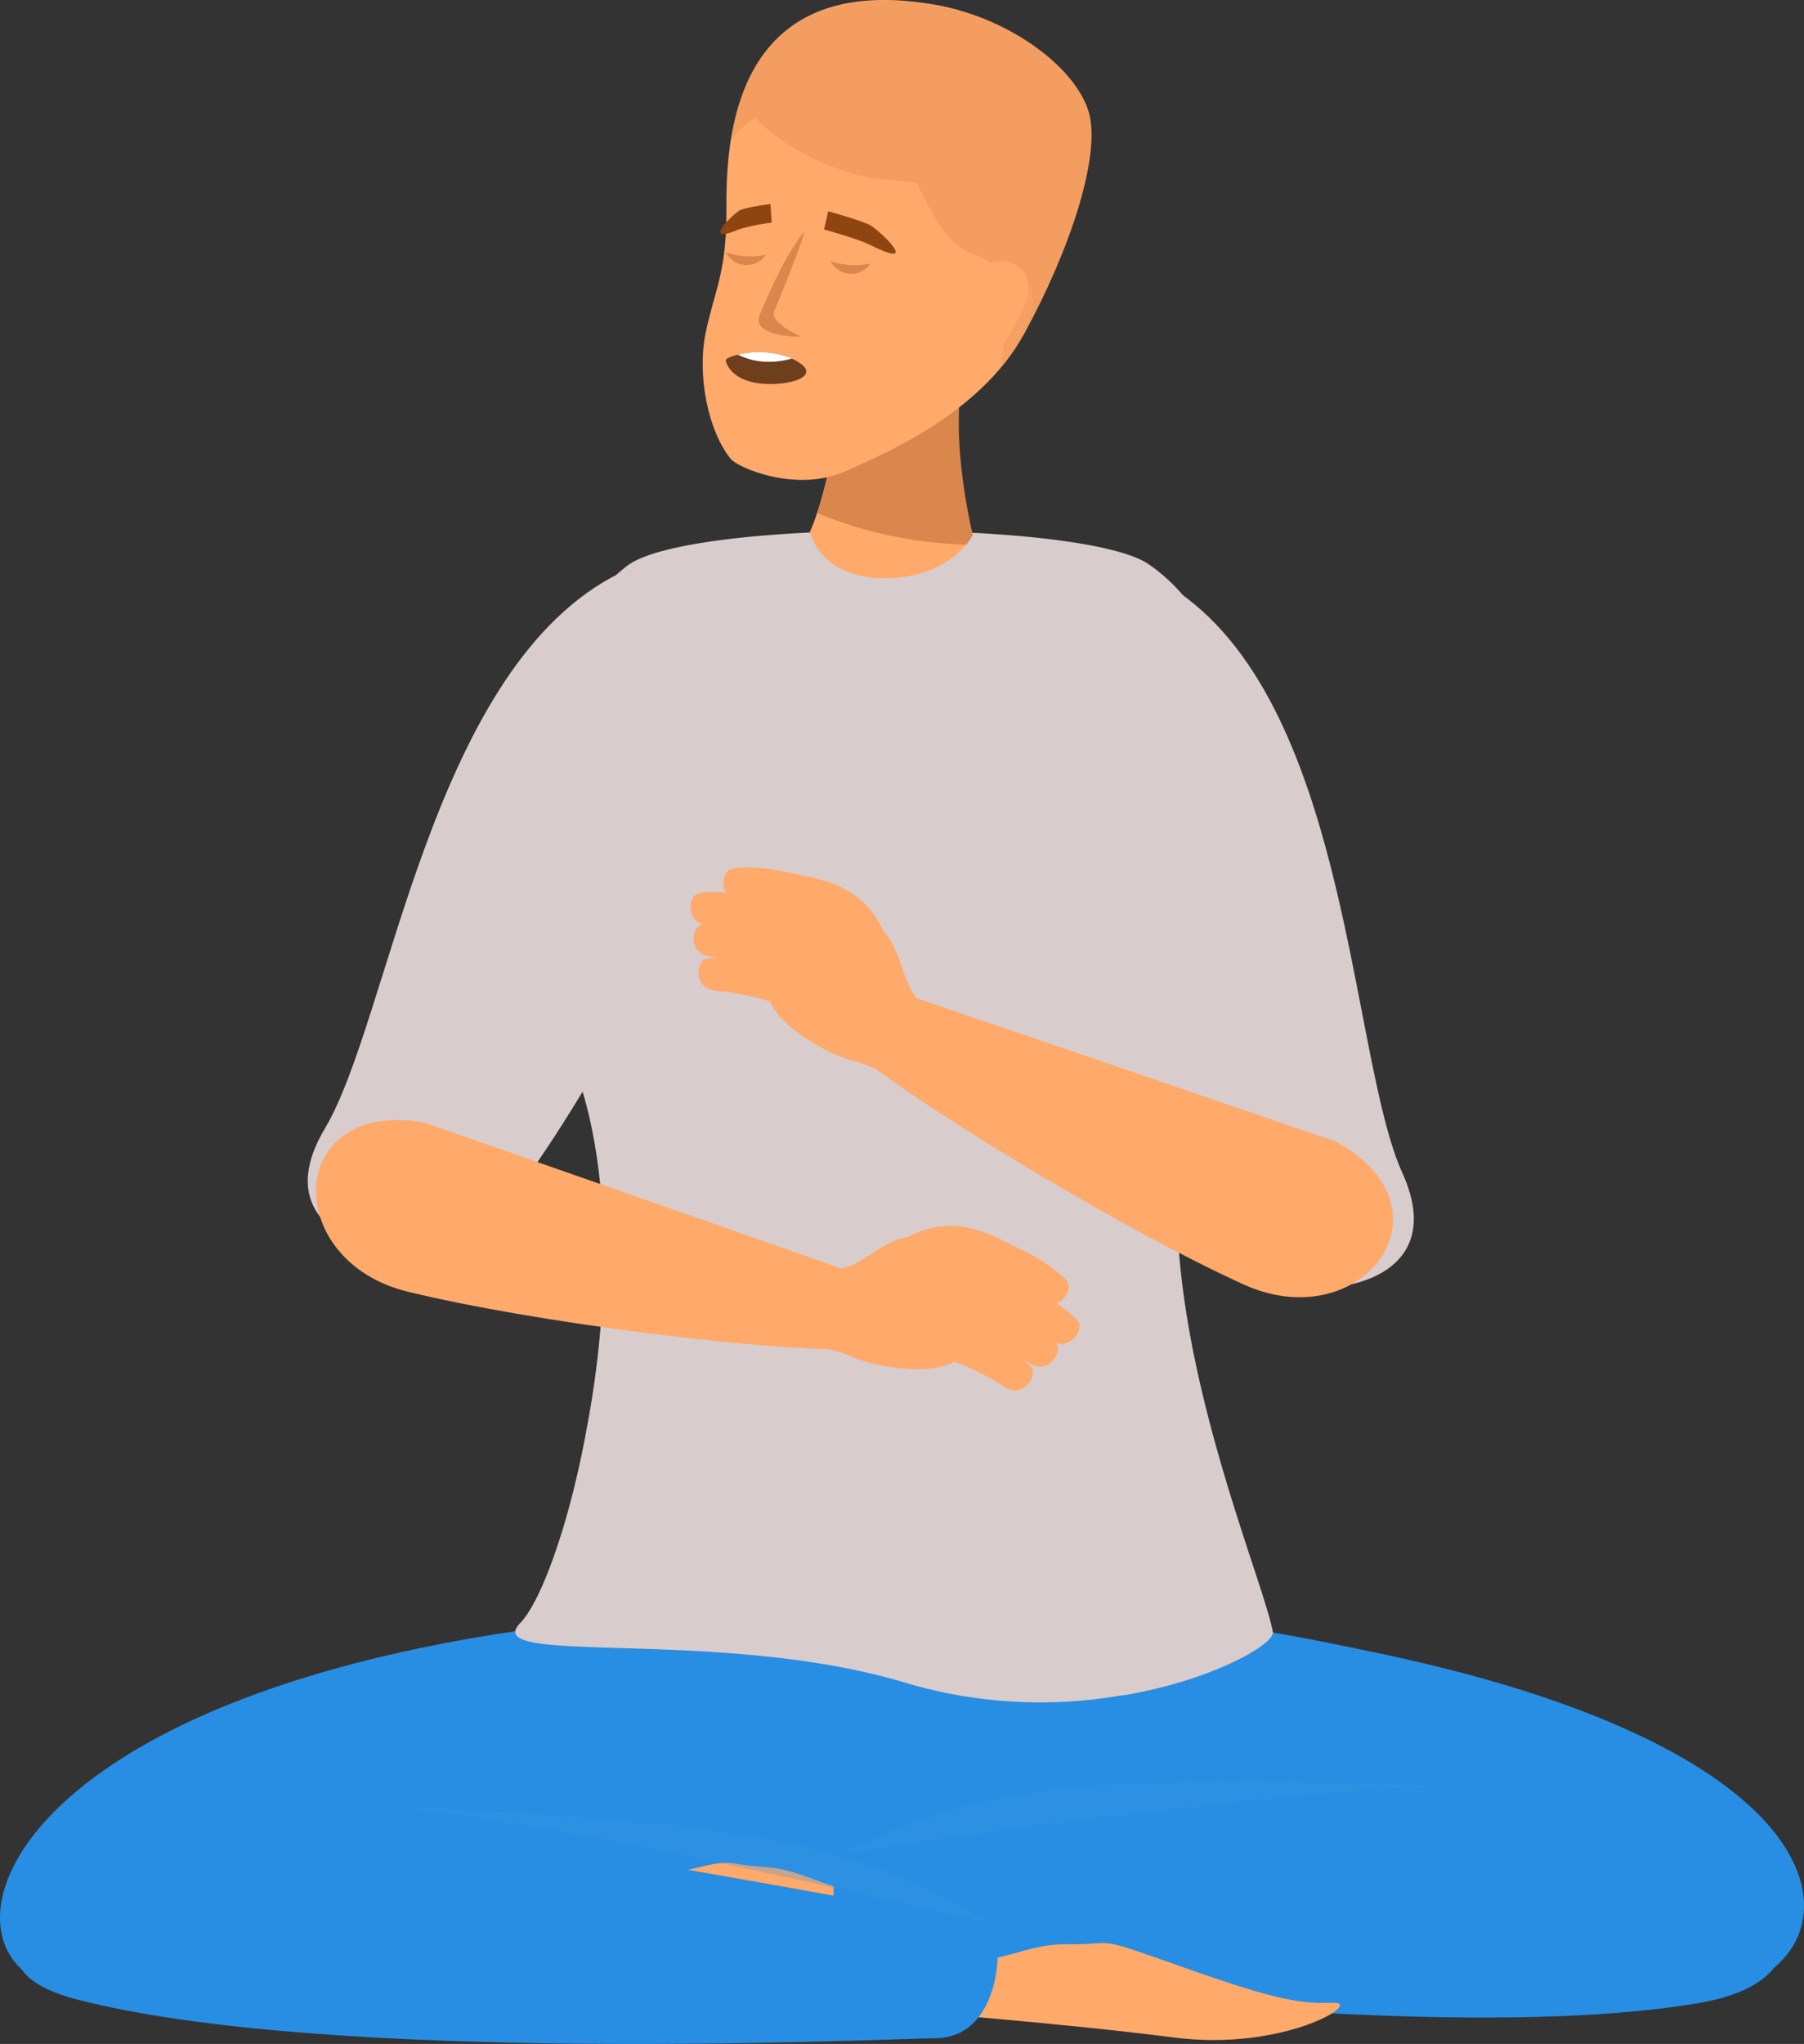 <svg xmlns="http://www.w3.org/2000/svg" xmlns:xlink="http://www.w3.org/1999/xlink" id="Gruppe_527" data-name="Gruppe 527" width="387.449" height="438.74" viewBox="0 0 387.449 438.74"><rect x="0" y="0" width="387.449" height="438.74" fill="#333333" stroke="none"/><defs><clipPath id="clip-path"><rect id="Rechteck_450" data-name="Rechteck 450" width="387.449" height="438.74" fill="none"></rect></clipPath><clipPath id="clip-path-3"><rect id="Rechteck_439" data-name="Rechteck 439" width="130.76" height="15.373" transform="translate(0)" fill="none"></rect></clipPath><clipPath id="clip-path-4"><rect id="Rechteck_440" data-name="Rechteck 440" width="129.108" height="25.052" transform="translate(0)" fill="none"></rect></clipPath><clipPath id="clip-path-5"><rect id="Rechteck_441" data-name="Rechteck 441" width="181.35" height="36.003" transform="translate(0)" fill="none"></rect></clipPath><clipPath id="clip-path-6"><rect id="Rechteck_442" data-name="Rechteck 442" width="147.48" height="165.66" fill="none"></rect></clipPath><clipPath id="clip-path-7"><rect id="Rechteck_443" data-name="Rechteck 443" width="34.616" height="62.766" transform="translate(0)" fill="none"></rect></clipPath><clipPath id="clip-path-8"><rect id="Rechteck_444" data-name="Rechteck 444" width="77.461" height="78.872" fill="none"></rect></clipPath><clipPath id="clip-path-9"><rect id="Rechteck_445" data-name="Rechteck 445" width="9.731" height="22.4" transform="translate(0)" fill="none"></rect></clipPath><clipPath id="clip-path-10"><rect id="Rechteck_446" data-name="Rechteck 446" width="15.943" height="22.235" transform="translate(0)" fill="none"></rect></clipPath><clipPath id="clip-path-11"><rect id="Rechteck_447" data-name="Rechteck 447" width="8.597" height="2.752" transform="translate(0)" fill="none"></rect></clipPath><clipPath id="clip-path-12"><rect id="Rechteck_448" data-name="Rechteck 448" width="8.597" height="2.75" transform="translate(0)" fill="none"></rect></clipPath></defs><g id="Gruppe_526" data-name="Gruppe 526" clip-path="url(#clip-path)"><g id="Gruppe_525" data-name="Gruppe 525"><g id="Gruppe_524" data-name="Gruppe 524" clip-path="url(#clip-path)"><path id="Pfad_435" data-name="Pfad 435" d="M.092,367.132c.417,14.025,5,29.577,20.413,36.658q2.083.835,4.582,1.668C61.33,416.7,149.38,436.006,199.369,426.843c26.661-5,33.345-50.115-78.052-72.625-9.773-1.975-20.552-4.166-32.493-5.832,0,0-27.078-4.3-50.684-7.221-6.387-.833-12.358-1.527-17.635-1.944-9.442-1.11-16.108-1.388-16.664-.416-.139.277-.417,1.111-.832,2.36A83.284,83.284,0,0,0,.092,367.132" transform="translate(171.628)" fill="#278ee3"></path><path id="Pfad_436" data-name="Pfad 436" d="M188.039,426.843c49.851,9.163,138.057-10.137,174.3-21.385,1.528-.556,3.055-1.11,4.444-1.667,13.192-5.97,18.467-18.191,20.135-30.41v-.139c1.666-13.33-.973-26.661-2.5-32.076-.417-1.25-.7-2.083-.834-2.361-.554-.972-7.358-.694-16.8.417-5.277.417-11.247,1.11-17.5,1.944-13.331,1.666-27.911,3.749-37.909,5.276l-2.5.417c-6.387.834-10.414,1.527-10.414,1.527-128.446,15-139.723,73.04-110.424,78.457" transform="translate(-174.649)" fill="#278ee3"></path><path id="Pfad_437" data-name="Pfad 437" d="M280.983,406.166c-17.744,2.314-21.6-4.628-32.786-5.4s-4.244-2.616-25.458,2.935-25.843,5.55-32.4,4.778S199.98,419.862,223.9,418.8s58.629-.771,58.629-.771Z" transform="translate(-83.947)" fill="#ffa96b"></path><path id="Pfad_438" data-name="Pfad 438" d="M190.013,429.964c-54.829,9.343-159.385-5.188-174.185-6.73S3.342,397.777,6.813,397.777s113.77-10.415,152.728-10.8,70.2,36.219,30.472,42.989" transform="translate(174.792)" fill="#278ee3"></path><g id="Gruppe_496" data-name="Gruppe 496" transform="translate(181.605 382.403)" opacity="0.3" style="mix-blend-mode: multiply;isolation: isolate"><g id="Gruppe_495" data-name="Gruppe 495" transform="translate(0)"><g id="Gruppe_494" data-name="Gruppe 494" transform="translate(0)" clip-path="url(#clip-path-3)"><path id="Pfad_439" data-name="Pfad 439" d="M205.844,383.682c-36.259-.563-130.76,14.094-130.76,14.094s18.129-11.215,48.987-14.094,81.773,0,81.773,0" transform="translate(-75.084 -382.403)" fill="#3996e3"></path></g></g></g><path id="Pfad_440" data-name="Pfad 440" d="M102.2,419.953c17.486,3.8,21.914-2.794,33.124-2.62s4.448-2.249,25.12,5.067,25.285,7.706,31.883,7.49-10.566,10.529-34.307,7.458-58.357-5.7-58.357-5.7Z" transform="translate(94.034)" fill="#ffa96b"></path><path id="Pfad_441" data-name="Pfad 441" d="M186.094,429.192c53.848,13.927,169.794,8.6,184.672,8.307s14.583-24.315,11.124-24.607-99.054-18.82-137.841-22.485-96.974,28.695-57.955,38.785" transform="translate(-169.576)" fill="#278ee3"></path><g id="Gruppe_499" data-name="Gruppe 499" transform="translate(83.206 387.84)" opacity="0.3" style="mix-blend-mode: multiply;isolation: isolate"><g id="Gruppe_498" data-name="Gruppe 498" transform="translate(0)"><g id="Gruppe_497" data-name="Gruppe 497" transform="translate(0)" clip-path="url(#clip-path-4)"><path id="Pfad_442" data-name="Pfad 442" d="M175.134,387.84c36.176,2.49,129.109,25.052,129.109,25.052s-17.121-12.7-47.626-18.167-81.483-6.885-81.483-6.885" transform="translate(-175.134 -387.84)" fill="#3996e3"></path></g></g></g><g id="Gruppe_502" data-name="Gruppe 502" transform="translate(111.595 338.211)" opacity="0.4" style="mix-blend-mode: multiply;isolation: isolate"><g id="Gruppe_501" data-name="Gruppe 501" transform="translate(0)"><g id="Gruppe_500" data-name="Gruppe 500" transform="translate(0)" clip-path="url(#clip-path-5)"><path id="Pfad_443" data-name="Pfad 443" d="M94.5,351.58S127,364.078,151.3,366.716l3.332.417c15.97,1.8,25.828,4.722,40.548,6.11v.139a190.689,190.689,0,0,0,19.162.832c17.081,0,42.075-10.553,61.515-19.995q-14.58-3.333-32.493-5.832s-27.078-4.3-50.684-7.221c-.417-1.249-.7-2.083-.834-2.361-.554-.971-7.358-.693-16.8.417-9.443-1.11-16.109-1.388-16.665-.417-.139.278-.416,1.112-.832,2.361-13.331,1.666-27.911,3.749-37.909,5.277l-2.5.416Z" transform="translate(-94.504 -338.211)" fill="#278ee3"></path></g></g></g><path id="Pfad_444" data-name="Pfad 444" d="M198.173,361.3a101.707,101.707,0,0,0,45.963,2.639,27.817,27.817,0,0,0,3.333-.556c17.773-3.471,29.715-10.692,29.3-13.053-2.081-11.525-22.634-58.6-20.412-97.895a79.148,79.148,0,0,1,3.194-18.33c4.582-15.136,8.332-31.521,9.72-47.352,0-.139,0-.139.139-.139,2.639-27.493-1.388-53.043-19.163-65.4-13.608-9.721-99.146-9.859-112.2.278-28.189,21.939-22.218,71.234-9.582,112.614,3.89,12.914,5,27.912,4.444,42.907a207.665,207.665,0,0,1-3.61,30.272c-3.749,20.273-9.72,36.519-14.164,41.1-9.165,9.443,42.908.7,83.038,12.914" transform="translate(-3.402)" fill="#d9cccc"></path><g id="Gruppe_505" data-name="Gruppe 505" transform="translate(125.88 198.279)" opacity="0.5" style="mix-blend-mode: multiply;isolation: isolate"><g id="Gruppe_504" data-name="Gruppe 504"><g id="Gruppe_503" data-name="Gruppe 503" clip-path="url(#clip-path-6)"><path id="Pfad_445" data-name="Pfad 445" d="M114.088,307.284c10.276.417,23.607.832,40.687.971,55.821.7,77.76,25.829,74.15,55.684a27.783,27.783,0,0,0,3.333-.556c17.773-3.471,29.717-10.692,29.3-13.053-2.083-11.525-22.635-58.6-20.413-97.895-26.244-7.915-56.793-18.052-56.793-18.052l-42.492-36.1c-13.331,19.441,40.27,49.851,51.656,56.377,11.387,6.665,6.805,11.526.7,23.746-5,10.275-48.6,1.11-76.513-1.39a207.627,207.627,0,0,1-3.61,30.272" transform="translate(-114.088 -198.279)" fill="#d9cccc"></path></g></g></g><path id="Pfad_446" data-name="Pfad 446" d="M177.364,114.13s1.944,10,16.247,10c10-.139,15.136-4.581,17.357-7.22a14,14,0,0,0,1.388-2.083s-6.8-26.939,0-40.964c8.749-18.468-35.409-30.688-30.548-5.277a85.026,85.026,0,0,1-2.917,41.52,30.188,30.188,0,0,1-1.527,4.026" transform="translate(-3.422)" fill="#ffa96b"></path><g id="Gruppe_508" data-name="Gruppe 508" transform="translate(175.469 54.142)" opacity="0.3" style="mix-blend-mode: multiply;isolation: isolate"><g id="Gruppe_507" data-name="Gruppe 507" transform="translate(0)"><g id="Gruppe_506" data-name="Gruppe 506" transform="translate(0)" clip-path="url(#clip-path-7)"><path id="Pfad_447" data-name="Pfad 447" d="M177.364,110.1a89.4,89.4,0,0,0,32.077,6.8,14.1,14.1,0,0,0,1.388-2.083s-6.8-26.94,0-40.964c8.749-18.468-35.409-30.688-30.548-5.277a85.026,85.026,0,0,1-2.917,41.52" transform="translate(-177.364 -54.142)" fill="#803702"></path></g></g></g><path id="Pfad_448" data-name="Pfad 448" d="M202.684.977c-43.891-7.513-44.645,30.332-44.566,43.967s-2.6,17.449-4.461,26.5.469,20.95,5.368,27.045c1.54,1.917,14.465,7.522,25.105,2.463,5.431-2.583,28.078-11.247,37.947-29.316s16.288-37.74,13.99-47.078S219.657,3.883,202.684.977" transform="translate(-2.103)" fill="#ffa96b"></path><g id="Gruppe_511" data-name="Gruppe 511" transform="translate(156.97 0.133)" opacity="0.1" style="mix-blend-mode: multiply;isolation: isolate"><g id="Gruppe_510" data-name="Gruppe 510"><g id="Gruppe_509" data-name="Gruppe 509" clip-path="url(#clip-path-8)"><path id="Pfad_449" data-name="Pfad 449" d="M181.082.408a52.881,52.881,0,0,1,13.775.414c2.5.386,4.967.96,7.425,1.539,2.3.531,4.292,1.536,6.522,2.275a47.539,47.539,0,0,1,15.411,10.536c.257.406.407.676.407.676s.16.031.259.047a21.486,21.486,0,0,1,5.131,8.662c2.3,9.338-4.122,29.01-13.99,47.078a44.436,44.436,0,0,1-5.193,7.371c1.111-6.417,2.318-16.231.047-19.763-3.471-5.4-5.206-3.472-9.257-6.558s-8.679-13.5-8.679-13.5l-8.679-.833c-5.918-.568-19.373-5.6-25.976-13.105a19.3,19.3,0,0,0-5.267,4.878c.377-.494.351-2.037.48-2.669q.288-1.413.649-2.809a44.708,44.708,0,0,1,1.829-5.573A32.036,32.036,0,0,1,162.307,8.99c5.019-5.283,11.744-7.8,18.775-8.582" transform="translate(-153.018 -0.133)" fill="#803702"></path></g></g></g><g id="Gruppe_514" data-name="Gruppe 514" transform="translate(162.93 49.895)" opacity="0.3" style="mix-blend-mode: multiply;isolation: isolate"><g id="Gruppe_513" data-name="Gruppe 513" transform="translate(0)"><g id="Gruppe_512" data-name="Gruppe 512" transform="translate(0)" clip-path="url(#clip-path-9)"><path id="Pfad_450" data-name="Pfad 450" d="M224.34,50.022c-4.151,5.35-7,12.327-9.252,17.354s8.889,4.919,8.889,4.919-6.894-3.007-5.842-5.449,7.536-18.538,6.205-16.824" transform="translate(-214.788 -49.895)" fill="#803702"></path></g></g></g><g id="Gruppe_517" data-name="Gruppe 517" transform="translate(205.993 58.774)" opacity="0.3" style="mix-blend-mode: multiply;isolation: isolate"><g id="Gruppe_516" data-name="Gruppe 516" transform="translate(0)"><g id="Gruppe_515" data-name="Gruppe 515" transform="translate(0)" clip-path="url(#clip-path-10)"><path id="Pfad_451" data-name="Pfad 451" d="M172.446,81.009c-2.915-.286-7.54-3.984-6.868-8.8a19.015,19.015,0,0,1,5.563-10.689c1.93-5.5,13.506-2.468,9.465,6.623a60.342,60.342,0,0,1-5.179,9.569c-.926,1.175-1.967,2.216-2.981,3.294" transform="translate(-165.512 -58.774)" fill="#ffa96b"></path></g></g></g><path id="Pfad_452" data-name="Pfad 452" d="M172.152,58.771c1.931-5.5,13.507-2.467,9.466,6.623s-5.05,8.13-5.975,11.683-9.975-1.025-9.053-7.615a19.014,19.014,0,0,1,5.562-10.691" transform="translate(38.457)" fill="#ffa96b"></path><path id="Pfad_453" data-name="Pfad 453" d="M214.285,77.381c.139.973,1.667,4.583,8.193,5s13.192-2.082,5.971-5.415a.484.484,0,0,0-.277-.14,18.766,18.766,0,0,0-11.248-.693c-1.666.415-2.639.833-2.639,1.249" transform="translate(-58.415)" fill="#6e3f1d"></path><path id="Pfad_454" data-name="Pfad 454" d="M217.415,76.131a14.477,14.477,0,0,0,6.8,1.527,16.9,16.9,0,0,0,4.721-.693.484.484,0,0,0-.278-.14,18.759,18.759,0,0,0-11.248-.694" transform="translate(-58.907)" fill="#fff"></path><g id="Gruppe_520" data-name="Gruppe 520" transform="translate(178.375 56.022)" opacity="0.3" style="mix-blend-mode: multiply;isolation: isolate"><g id="Gruppe_519" data-name="Gruppe 519" transform="translate(0)"><g id="Gruppe_518" data-name="Gruppe 518" transform="translate(0)" clip-path="url(#clip-path-11)"><path id="Pfad_455" data-name="Pfad 455" d="M204.738,56.893a15.558,15.558,0,0,0,4.336-.344,4.977,4.977,0,0,1-8.6-.527,15.539,15.539,0,0,0,4.262.871" transform="translate(-200.476 -56.022)" fill="#803702"></path></g></g></g><g id="Gruppe_523" data-name="Gruppe 523" transform="translate(155.919 54.143)" opacity="0.3" style="mix-blend-mode: multiply;isolation: isolate"><g id="Gruppe_522" data-name="Gruppe 522" transform="translate(0)"><g id="Gruppe_521" data-name="Gruppe 521" transform="translate(0)" clip-path="url(#clip-path-12)"><path id="Pfad_456" data-name="Pfad 456" d="M227.195,55.013a15.551,15.551,0,0,0,4.335-.344,4.976,4.976,0,0,1-8.6-.527,15.546,15.546,0,0,0,4.263.871" transform="translate(-222.932 -54.143)" fill="#803702"></path></g></g></g><path id="Pfad_457" data-name="Pfad 457" d="M204.954,52.558c-2.6-1.3-9.881-3.305-9.881-3.305l.9-3.9s7.065,1.961,8.994,2.978,11.358,9.916-.016,4.23" transform="translate(-18.095)" fill="#8f4510"></path><path id="Pfad_458" data-name="Pfad 458" d="M225.65,49.254a41.368,41.368,0,0,1,7.1-1.461l-.263-4s-5.039.649-6.46,1.3-8.722,7.689-.376,4.159" transform="translate(-67.014)" fill="#8f4510"></path><path id="Pfad_459" data-name="Pfad 459" d="M110.421,127.173c36.587,25.544,36.767,99.9,47.953,124.588s-18.615,27.772-30.523,22.758-32.775-57.473-40.663-77.53-2.734-87.945,23.233-69.816" transform="translate(142.809)" fill="#d9cccc"></path><path id="Pfad_460" data-name="Pfad 460" d="M197.369,245.055s-98-33.651-101.952-34.707-14.4,5.482.994,17.454,55.557,36.267,81.075,47.887,46.291-16.2,19.883-30.634" transform="translate(89.553)" fill="#ffa96b"></path><path id="Pfad_461" data-name="Pfad 461" d="M222.668,217.366c-8.266-2.978-6.372-13.752-12.22-18.019s-16.44-6.323-18.178-4.9-6.672,11.579-5.883,18.534,13.535,13.633,18.686,14.817,12.115,6.232,12.587,6.556,5.008-16.988,5.008-16.988" transform="translate(-21.521)" fill="#ffa96b"></path><path id="Pfad_462" data-name="Pfad 462" d="M231.374,199.619c-4.881-10.479-15.086-11.069-20.263-12.319s-10.534-1.339-12.5-.714-2.679,6.342,2.231,6.786,13.567,1.962,19.728,6.069,13.835,6.694,10.8.178" transform="translate(-41.73)" fill="#ffa96b"></path><path id="Pfad_463" data-name="Pfad 463" d="M238.426,204.886c-4.88-10.479-15.085-11.069-20.263-12.319s-10.534-1.339-12.5-.714-2.677,6.342,2.231,6.786,13.568,1.962,19.728,6.069,13.836,6.694,10.8.178" transform="translate(-55.834)" fill="#ffa96b"></path><path id="Pfad_464" data-name="Pfad 464" d="M237.8,211.58c-4.881-10.478-15.087-11.068-20.263-12.317s-10.534-1.34-12.5-.715-2.679,6.341,2.231,6.785S220.843,207.3,227,211.4s13.836,6.7,10.8.178" transform="translate(-54.589)" fill="#ffa96b"></path><path id="Pfad_465" data-name="Pfad 465" d="M236.733,218.9c-4.881-10.478-15.085-11.068-20.263-12.318s-10.534-1.339-12.5-.714-2.679,6.341,2.231,6.787,13.568,1.961,19.728,6.067,13.836,6.695,10.8.178" transform="translate(-52.447)" fill="#ffa96b"></path><path id="Pfad_466" data-name="Pfad 466" d="M299.108,123.88c-39.234,21.253-47.8,95.117-61.7,118.384s15.364,29.694,27.76,26.055,39.051-53.408,49.15-72.448,12.638-87.074-15.208-71.991" transform="translate(-167.647)" fill="#d9cccc"></path><path id="Pfad_467" data-name="Pfad 467" d="M214.763,240.9s97.862,34.054,101.622,35.664,7.94,13.2-11.561,13.114-66.094-5.784-93.341-12.4-26.406-41.328,3.28-36.374" transform="translate(-123.857)" fill="#ffa96b"></path><path id="Pfad_468" data-name="Pfad 468" d="M180.437,272.1c8.341,2.762,13.5-6.881,20.741-6.627s16.833,5.18,17.323,7.372-1.9,13.229-6.821,18.211-19.063,2.364-23.847.116-13.377-2.581-13.948-2.618,6.552-16.454,6.552-16.454" transform="translate(-4.967)" fill="#ffa96b"></path><path id="Pfad_469" data-name="Pfad 469" d="M160.308,265.243c10.309-5.227,18.7.611,23.544,2.826s9.112,5.451,10.27,7.155-1.81,6.643-5.945,3.959-11.884-6.835-19.264-7.409-15.016-3.28-8.6-6.531" transform="translate(35.169)" fill="#ffa96b"></path><path id="Pfad_470" data-name="Pfad 470" d="M158.015,273.741c10.309-5.229,18.7.61,23.544,2.824s9.112,5.452,10.27,7.156-1.81,6.642-5.945,3.959S174,280.845,166.62,280.27s-15.016-3.279-8.6-6.529" transform="translate(39.756)" fill="#ffa96b"></path><path id="Pfad_471" data-name="Pfad 471" d="M162.638,278.623c10.309-5.229,18.7.61,23.544,2.825s9.112,5.451,10.27,7.155-1.81,6.642-5.946,3.959-11.882-6.835-19.263-7.409-15.016-3.28-8.605-6.53" transform="translate(30.51)" fill="#ffa96b"></path><path id="Pfad_472" data-name="Pfad 472" d="M168,283.72c10.309-5.227,18.7.611,23.544,2.826s9.112,5.451,10.27,7.155-1.81,6.641-5.945,3.96-11.884-6.836-19.264-7.41-15.016-3.28-8.605-6.531" transform="translate(19.78)" fill="#ffa96b"></path></g></g></g></svg>